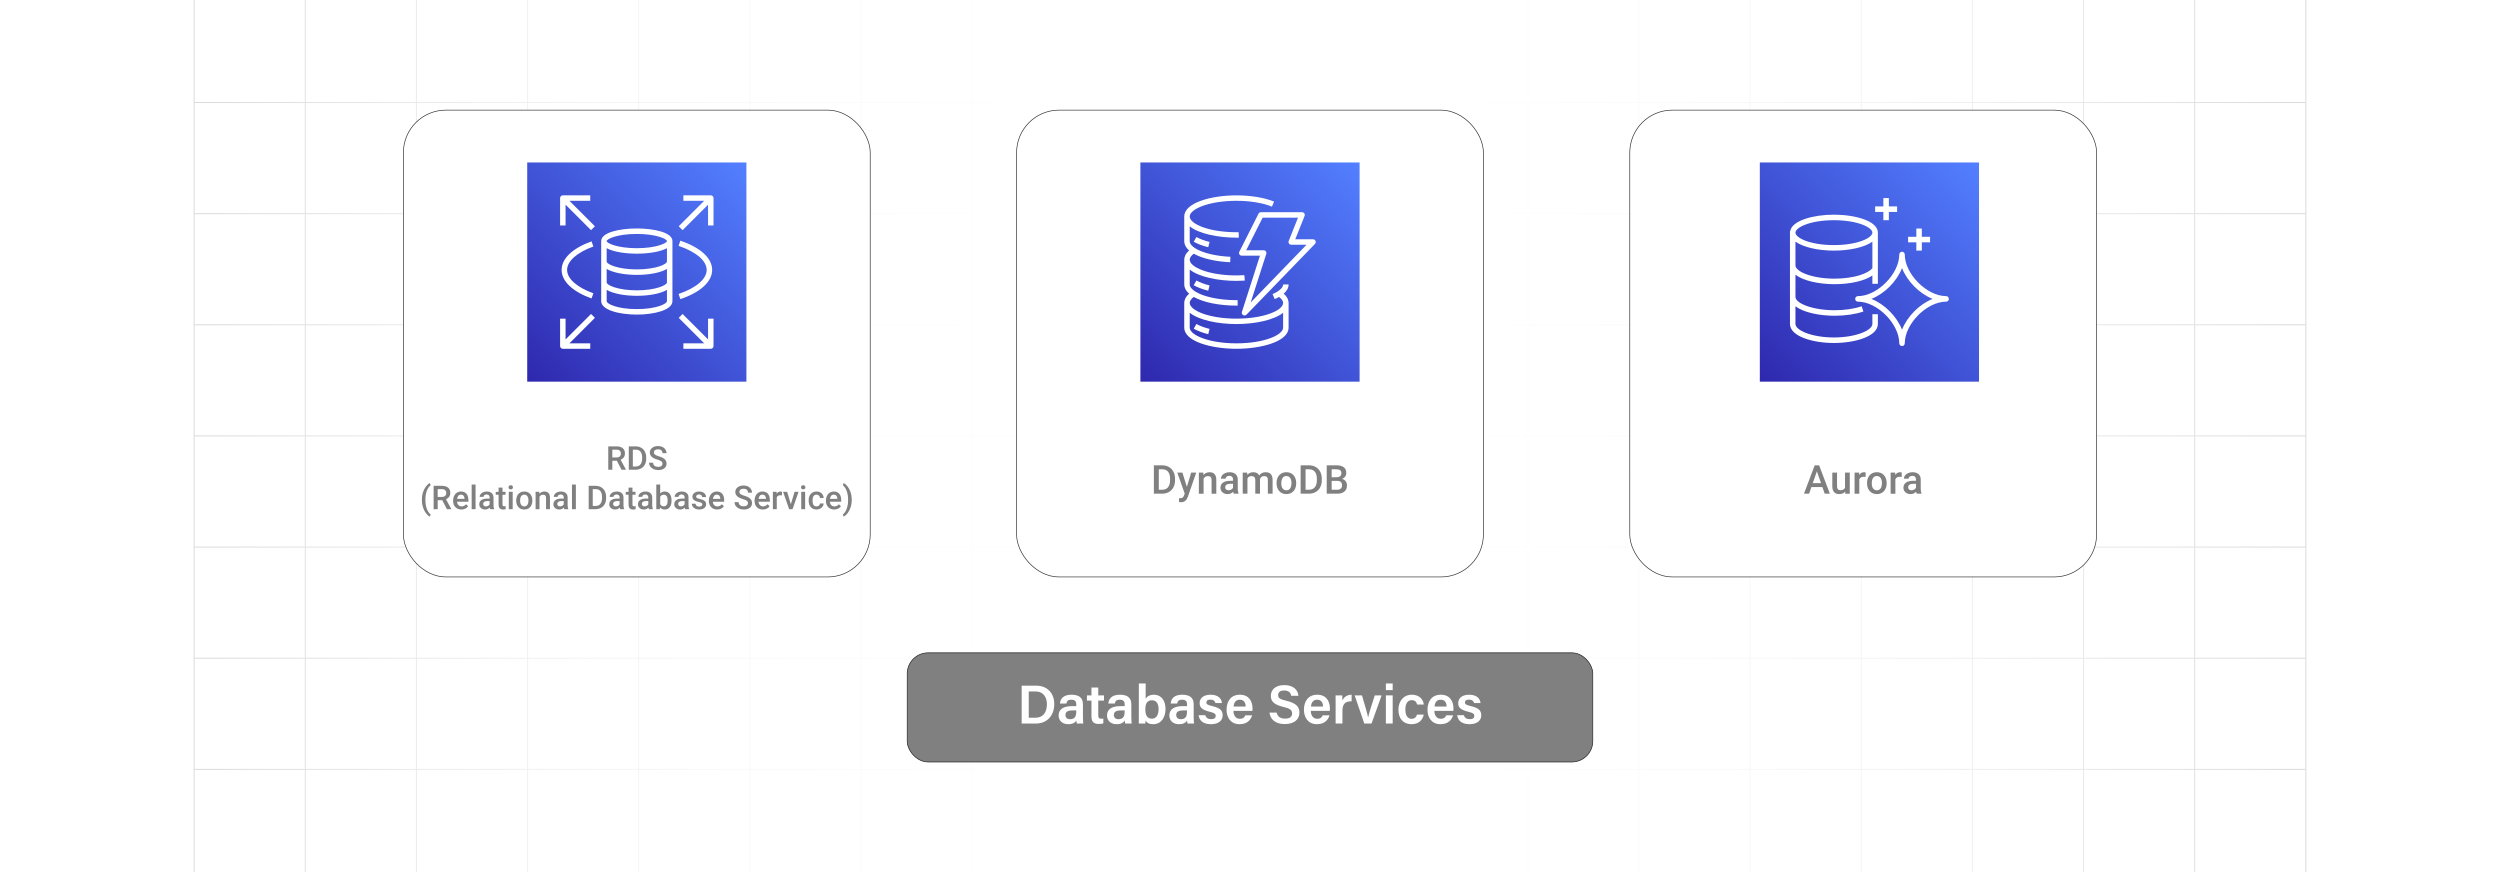 <?xml version="1.0" encoding="UTF-8"?><svg id="Layer_1" xmlns="http://www.w3.org/2000/svg" xmlns:xlink="http://www.w3.org/1999/xlink" viewBox="0 0 860 300"><defs><clipPath id="clippath"><rect y="-.038" width="860" height="300.076" fill="none" stroke-width="0"/></clipPath><clipPath id="clippath-1"><rect y="-.038" width="860" height="300.076" fill="none" stroke-width="0"/></clipPath><linearGradient id="linear-gradient" x1="72.44" y1="149.981" x2="787.56" y2="149.981" gradientUnits="userSpaceOnUse"><stop offset="0" stop-color="#fff" stop-opacity="0"/><stop offset=".039" stop-color="#fff" stop-opacity=".179"/><stop offset=".087" stop-color="#fff" stop-opacity=".369"/><stop offset=".137" stop-color="#fff" stop-opacity=".539"/><stop offset=".189" stop-color="#fff" stop-opacity=".681"/><stop offset=".244" stop-color="#fff" stop-opacity=".797"/><stop offset=".301" stop-color="#fff" stop-opacity=".887"/><stop offset=".363" stop-color="#fff" stop-opacity=".951"/><stop offset=".432" stop-color="#fff" stop-opacity=".988"/><stop offset=".523" stop-color="#fff"/><stop offset=".583" stop-color="#fff" stop-opacity=".984"/><stop offset=".643" stop-color="#fff" stop-opacity=".937"/><stop offset=".703" stop-color="#fff" stop-opacity=".858"/><stop offset=".763" stop-color="#fff" stop-opacity=".747"/><stop offset=".823" stop-color="#fff" stop-opacity=".604"/><stop offset=".883" stop-color="#fff" stop-opacity=".428"/><stop offset=".943" stop-color="#fff" stop-opacity=".225"/><stop offset="1" stop-color="#fff" stop-opacity="0"/></linearGradient><linearGradient id="linear-gradient-2" x1="560.116" y1="165.088" x2="560.116" y2="163.644" gradientUnits="userSpaceOnUse"><stop offset=".001" stop-color="#ff1d25" stop-opacity="0"/><stop offset=".079" stop-color="#f6272d" stop-opacity=".259"/><stop offset=".156" stop-color="#f03034" stop-opacity=".483"/><stop offset=".233" stop-color="#ea383b" stop-opacity=".669"/><stop offset=".307" stop-color="#e53e3f" stop-opacity=".813"/><stop offset=".378" stop-color="#e24243" stop-opacity=".916"/><stop offset=".445" stop-color="#e04545" stop-opacity=".979"/><stop offset=".503" stop-color="#e04646"/><stop offset=".561" stop-color="#e04545" stop-opacity=".979"/><stop offset=".627" stop-color="#e24243" stop-opacity=".917"/><stop offset=".697" stop-color="#e53e3f" stop-opacity=".815"/><stop offset=".77" stop-color="#ea383b" stop-opacity=".672"/><stop offset=".845" stop-color="#ef3135" stop-opacity=".488"/><stop offset=".922" stop-color="#f6272d" stop-opacity=".263"/><stop offset="1" stop-color="#ff1d25" stop-opacity="0"/></linearGradient><linearGradient id="linear-gradient-3" x1="469.176" y1="149.136" x2="469.176" y2="147.796" xlink:href="#linear-gradient-2"/><linearGradient id="linear-gradient-4" x1="-1275.537" y1="5064.192" x2="-1274.594" y2="5065.135" gradientTransform="translate(102224.319 405266.655) scale(80 -80)" gradientUnits="userSpaceOnUse"><stop offset="0" stop-color="#2e27ad"/><stop offset="1" stop-color="#527fff"/></linearGradient><linearGradient id="linear-gradient-5" x1="-1272.9" x2="-1271.958" xlink:href="#linear-gradient-4"/><linearGradient id="linear-gradient-6" x1="-1270.237" x2="-1269.294" xlink:href="#linear-gradient-4"/></defs><rect y="0" width="860" height="300" rx="5" ry="5" fill="#fff" stroke-width="0"/><rect y="0" width="860" height="300" rx="5" ry="5" fill="#fff" stroke-width="0"/><rect y="0" width="860" height="300" rx="5" ry="5" fill="#fff" stroke-width="0"/><rect y="0" width="860" height="300" rx="5" ry="5" fill="#fff" stroke-width="0"/><g clip-path="url(#clippath)"><rect y="0" width="860" height="300" rx="5" ry="5" fill="#fff" stroke-width="0"/><g clip-path="url(#clippath-1)"><rect y="-.038" width="860" height="300" rx="5" ry="5" fill="#fff" stroke-width="0"/><rect x="66.787" y="-2.966" width="726.419" height="305.872" fill="none" stroke="#dbdcdd" stroke-miterlimit="10" stroke-width=".353"/><polyline points="66.791 264.672 105.02 264.672 143.248 264.672 143.265 264.672 181.493 264.672 219.705 264.672 219.721 264.672 257.95 264.672 296.178 264.672 296.195 264.672 334.423 264.672 372.651 264.672 410.896 264.672 449.108 264.672 487.337 264.672 487.353 264.672 525.581 264.672 563.81 264.672 563.826 264.672 602.054 264.672 640.267 264.672 640.283 264.672 678.511 264.672 716.74 264.672 754.968 264.672 754.984 264.672 793.213 264.672" fill="none" stroke="#dbdcdd" stroke-miterlimit="10" stroke-width=".353"/><polyline points="66.791 226.428 105.02 226.428 143.248 226.428 143.265 226.428 181.493 226.428 219.705 226.428 219.721 226.428 257.95 226.428 296.178 226.428 296.195 226.428 334.423 226.428 372.651 226.428 410.896 226.428 449.108 226.428 487.337 226.428 487.353 226.428 525.581 226.428 563.81 226.428 563.826 226.428 602.054 226.428 640.267 226.428 640.283 226.428 678.511 226.428 716.74 226.428 754.968 226.428 754.984 226.428 793.213 226.428" fill="none" stroke="#dbdcdd" stroke-miterlimit="10" stroke-width=".353"/><polyline points="66.791 188.199 105.02 188.199 143.248 188.199 143.265 188.199 181.493 188.199 219.705 188.199 219.721 188.199 257.95 188.199 296.178 188.199 296.195 188.199 334.423 188.199 372.651 188.199 410.896 188.199 449.108 188.199 487.337 188.199 487.353 188.199 525.581 188.199 563.81 188.199 563.826 188.199 602.054 188.199 640.267 188.199 640.283 188.199 678.511 188.199 716.74 188.199 754.968 188.199 754.984 188.199 793.213 188.199" fill="none" stroke="#dbdcdd" stroke-miterlimit="10" stroke-width=".353"/><polyline points="66.791 149.954 105.02 149.954 143.248 149.954 143.265 149.954 181.493 149.954 219.705 149.954 219.721 149.954 257.95 149.954 296.178 149.954 296.195 149.954 334.423 149.954 372.651 149.954 410.896 149.954 449.108 149.954 487.337 149.954 487.353 149.954 525.581 149.954 563.81 149.954 563.826 149.954 602.054 149.954 640.267 149.954 640.283 149.954 678.511 149.954 716.74 149.954 754.968 149.954 754.984 149.954 793.213 149.954" fill="none" stroke="#dbdcdd" stroke-miterlimit="10" stroke-width=".353"/><polyline points="66.791 111.726 105.02 111.726 143.248 111.726 143.265 111.726 181.493 111.726 219.705 111.726 219.721 111.726 257.95 111.726 296.178 111.726 296.195 111.726 334.423 111.726 372.651 111.726 410.896 111.726 449.108 111.726 487.337 111.726 487.353 111.726 525.581 111.726 563.81 111.726 563.826 111.726 602.054 111.726 640.267 111.726 640.283 111.726 678.511 111.726 716.74 111.726 754.968 111.726 754.984 111.726 793.213 111.726" fill="none" stroke="#dbdcdd" stroke-miterlimit="10" stroke-width=".353"/><polyline points="66.791 73.498 105.02 73.498 143.248 73.498 143.265 73.498 181.493 73.498 219.705 73.498 219.721 73.498 257.95 73.498 296.178 73.498 296.195 73.498 334.423 73.498 372.651 73.498 410.896 73.498 449.108 73.498 487.337 73.498 487.353 73.498 525.581 73.498 563.81 73.498 563.826 73.498 602.054 73.498 640.267 73.498 640.283 73.498 678.511 73.498 716.74 73.498 754.968 73.498 754.984 73.498 793.213 73.498" fill="none" stroke="#dbdcdd" stroke-miterlimit="10" stroke-width=".353"/><polyline points="66.791 35.269 105.02 35.269 143.248 35.269 143.265 35.269 181.493 35.269 219.705 35.269 219.721 35.269 257.95 35.269 296.178 35.269 296.195 35.269 334.423 35.269 372.651 35.269 410.896 35.269 449.108 35.269 487.337 35.269 487.353 35.269 525.581 35.269 563.81 35.269 563.826 35.269 602.054 35.269 640.267 35.269 640.283 35.269 678.511 35.269 716.74 35.269 754.968 35.269 754.984 35.269 793.213 35.269" fill="none" stroke="#dbdcdd" stroke-miterlimit="10" stroke-width=".353"/><polyline points="754.966 -2.982 754.966 -2.966 754.966 35.273 754.966 73.498 754.966 111.722 754.966 111.738 754.966 149.947 754.966 188.202 754.966 226.427 754.966 264.666 754.966 302.906" fill="none" stroke="#dbdcdd" stroke-miterlimit="10" stroke-width=".353"/><polyline points="716.742 -2.982 716.742 -2.966 716.742 35.273 716.742 73.498 716.742 111.722 716.742 111.738 716.742 149.947 716.742 188.202 716.742 226.427 716.742 264.666 716.742 302.906" fill="none" stroke="#dbdcdd" stroke-miterlimit="10" stroke-width=".353"/><polyline points="678.517 -2.982 678.517 -2.966 678.517 35.273 678.517 73.498 678.517 111.722 678.517 111.738 678.517 149.947 678.517 188.202 678.517 226.427 678.517 264.666 678.517 302.906" fill="none" stroke="#dbdcdd" stroke-miterlimit="10" stroke-width=".353"/><polyline points="640.262 -2.982 640.262 -2.966 640.262 35.273 640.262 73.498 640.262 111.722 640.262 111.738 640.262 149.947 640.262 188.202 640.262 226.427 640.262 264.666 640.262 302.906" fill="none" stroke="#dbdcdd" stroke-miterlimit="10" stroke-width=".353"/><polyline points="602.053 -2.982 602.053 -2.966 602.053 35.273 602.053 73.498 602.053 111.722 602.053 111.738 602.053 149.947 602.053 188.202 602.053 226.427 602.053 264.666 602.053 302.906" fill="none" stroke="#dbdcdd" stroke-miterlimit="10" stroke-width=".353"/><polyline points="563.813 -2.982 563.813 -2.966 563.813 35.273 563.813 73.498 563.813 111.722 563.813 111.738 563.813 149.947 563.813 188.202 563.813 226.427 563.813 264.666 563.813 302.906" fill="none" stroke="#dbdcdd" stroke-miterlimit="10" stroke-width=".353"/><polyline points="525.588 -2.982 525.588 -2.966 525.588 35.273 525.588 73.498 525.588 111.722 525.588 111.738 525.588 149.947 525.588 188.202 525.588 226.427 525.588 264.666 525.588 302.906" fill="none" stroke="#dbdcdd" stroke-miterlimit="10" stroke-width=".353"/><polyline points="487.334 -2.982 487.334 -2.966 487.334 35.273 487.334 73.498 487.334 111.722 487.334 111.738 487.334 149.947 487.334 188.202 487.334 226.427 487.334 264.666 487.334 302.906" fill="none" stroke="#dbdcdd" stroke-miterlimit="10" stroke-width=".353"/><polyline points="449.109 -2.982 449.109 -2.966 449.109 35.273 449.109 73.498 449.109 111.722 449.109 111.738 449.109 149.947 449.109 188.202 449.109 226.427 449.109 264.666 449.109 302.906" fill="none" stroke="#dbdcdd" stroke-miterlimit="10" stroke-width=".353"/><polyline points="410.899 -2.982 410.899 -2.966 410.899 35.273 410.899 73.498 410.899 111.722 410.899 111.738 410.899 149.947 410.899 188.202 410.899 226.427 410.899 264.666 410.899 302.906" fill="none" stroke="#dbdcdd" stroke-miterlimit="10" stroke-width=".353"/><polyline points="372.645 -2.982 372.645 -2.966 372.645 35.273 372.645 73.498 372.645 111.722 372.645 111.738 372.645 149.947 372.645 188.202 372.645 226.427 372.645 264.666 372.645 302.906" fill="none" stroke="#dbdcdd" stroke-miterlimit="10" stroke-width=".353"/><polyline points="334.42 -2.982 334.42 -2.966 334.42 35.273 334.42 73.498 334.42 111.722 334.42 111.738 334.42 149.947 334.42 188.202 334.42 226.427 334.42 264.666 334.42 302.906" fill="none" stroke="#dbdcdd" stroke-miterlimit="10" stroke-width=".353"/><polyline points="296.18 -2.982 296.18 -2.966 296.18 35.273 296.18 73.498 296.18 111.722 296.18 111.738 296.18 149.947 296.18 188.202 296.18 226.427 296.18 264.666 296.18 302.906" fill="none" stroke="#dbdcdd" stroke-miterlimit="10" stroke-width=".353"/><polyline points="257.956 -2.982 257.956 -2.966 257.956 35.273 257.956 73.498 257.956 111.722 257.956 111.738 257.956 149.947 257.956 188.202 257.956 226.427 257.956 264.666 257.956 302.906" fill="none" stroke="#dbdcdd" stroke-miterlimit="10" stroke-width=".353"/><polyline points="219.701 -2.982 219.701 -2.966 219.701 35.273 219.701 73.498 219.701 111.722 219.701 111.738 219.701 149.947 219.701 188.202 219.701 226.427 219.701 264.666 219.701 302.906" fill="none" stroke="#dbdcdd" stroke-miterlimit="10" stroke-width=".353"/><polyline points="181.491 -2.982 181.491 -2.966 181.491 35.273 181.491 73.498 181.491 111.722 181.491 111.738 181.491 149.947 181.491 188.202 181.491 226.427 181.491 264.666 181.491 302.906" fill="none" stroke="#dbdcdd" stroke-miterlimit="10" stroke-width=".353"/><polyline points="143.252 -2.982 143.252 -2.966 143.252 35.273 143.252 73.498 143.252 111.722 143.252 111.738 143.252 149.947 143.252 188.202 143.252 226.427 143.252 264.666 143.252 302.906" fill="none" stroke="#dbdcdd" stroke-miterlimit="10" stroke-width=".353"/><polyline points="105.027 -2.982 105.027 -2.966 105.027 35.273 105.027 73.498 105.027 111.722 105.027 111.738 105.027 149.947 105.027 188.202 105.027 226.427 105.027 264.666 105.027 302.906" fill="none" stroke="#dbdcdd" stroke-miterlimit="10" stroke-width=".353"/></g><rect x="72.44" y="-.038" width="715.119" height="300.038" fill="url(#linear-gradient)" stroke-width="0"/></g><line x1="560.121" y1="164.366" x2="560.111" y2="164.366" fill="none" opacity=".84" stroke="url(#linear-gradient-2)" stroke-miterlimit="10" stroke-width="1.445"/><g opacity=".74"><path d="M469.161,147.796c0,.37.01.73.03,1.1v.24c-.01-.08-.01-.16-.01-.24-.01-.37-.01-.73-.02-1.1" fill="none" stroke-width="0"/></g><path d="M469.191,149.136v-.24c-.02-.37-.03-.73-.03-1.1" fill="none" opacity=".84" stroke="url(#linear-gradient-3)" stroke-miterlimit="10" stroke-width="1.445"/><rect x="138.77" y="37.885" width="160.587" height="160.587" rx="14.625" ry="14.625" fill="#fff" stroke="#333" stroke-miterlimit="10" stroke-width=".236"/><path d="M212.199,158.5h-1.557v3.093h-1.397v-8.041h2.827c.928,0,1.645.208,2.148.625.505.416.757,1.019.757,1.807,0,.538-.13.989-.39,1.351-.259.363-.621.642-1.085.837l1.806,3.348v.072h-1.496l-1.613-3.093ZM210.642,157.373h1.435c.472,0,.84-.119,1.105-.356.266-.237.398-.562.398-.975,0-.431-.122-.764-.367-1s-.61-.357-1.096-.364h-1.475v2.695Z" fill="gray" stroke-width="0"/><path d="M216.303,161.593v-8.041h2.375c.71,0,1.341.158,1.892.475.55.317.977.766,1.278,1.347.302.582.452,1.248.452,1.999v.403c0,.762-.151,1.432-.455,2.01-.304.578-.736,1.024-1.298,1.336-.561.313-1.205.469-1.931.469h-2.313ZM217.7,154.678v5.799h.911c.732,0,1.295-.229,1.687-.688.393-.458.592-1.116.6-1.974v-.448c0-.873-.19-1.539-.568-1.999-.38-.46-.93-.69-1.651-.69h-.978Z" fill="gray" stroke-width="0"/><path d="M227.895,159.522c0-.353-.125-.626-.373-.817-.249-.191-.697-.385-1.345-.58-.648-.195-1.164-.412-1.547-.652-.732-.46-1.099-1.06-1.099-1.8,0-.648.264-1.182.792-1.602s1.215-.63,2.058-.63c.56,0,1.059.103,1.497.309.438.206.782.5,1.032.881s.376.803.376,1.267h-1.392c0-.42-.132-.748-.396-.986-.263-.237-.64-.356-1.129-.356-.457,0-.811.098-1.063.293-.252.195-.378.468-.378.817,0,.295.136.54.408.737s.722.388,1.348.575c.626.186,1.129.398,1.508.635s.657.51.834.817.265.667.265,1.08c0,.67-.257,1.203-.77,1.599s-1.21.594-2.09.594c-.582,0-1.116-.108-1.605-.323s-.867-.513-1.138-.892-.406-.821-.406-1.325h1.397c0,.457.151.81.453,1.06.302.251.734.376,1.298.376.486,0,.852-.098,1.096-.295.245-.197.368-.458.368-.781Z" fill="gray" stroke-width="0"/><path d="M145.117,171.896c0-.851.114-1.658.342-2.422.229-.764.564-1.447,1.006-2.049.441-.602.909-1.024,1.402-1.267l.266.784c-.519.394-.94.995-1.263,1.803s-.498,1.733-.527,2.775l-.005.475c0,1.115.157,2.111.472,2.985.315.875.756,1.54,1.323,1.997l-.266.745c-.493-.243-.962-.667-1.405-1.273s-.778-1.289-1.005-2.049-.34-1.595-.34-2.504Z" fill="gray" stroke-width="0"/><path d="M152.125,172.072h-1.557v3.093h-1.397v-8.041h2.827c.928,0,1.645.208,2.148.625.505.416.757,1.019.757,1.807,0,.538-.13.989-.39,1.351-.259.363-.621.642-1.085.837l1.806,3.348v.072h-1.496l-1.613-3.093ZM150.568,170.946h1.435c.472,0,.84-.119,1.105-.356.266-.237.398-.562.398-.975,0-.431-.122-.764-.367-1s-.61-.357-1.096-.364h-1.475v2.695Z" fill="gray" stroke-width="0"/><path d="M158.73,175.275c-.851,0-1.54-.268-2.068-.803s-.793-1.249-.793-2.14v-.166c0-.596.115-1.129.346-1.599.23-.469.553-.835.969-1.096.416-.261.88-.392,1.392-.392.815,0,1.442.26,1.887.779.443.519.665,1.254.665,2.203v.541h-3.904c.04.493.205.883.494,1.171.289.287.652.431,1.091.431.614,0,1.115-.248,1.502-.746l.724.69c-.239.357-.559.634-.958.831-.399.197-.848.295-1.345.295ZM158.57,170.156c-.368,0-.666.129-.893.387-.226.258-.37.617-.433,1.077h2.557v-.1c-.029-.449-.149-.789-.359-1.019-.21-.23-.501-.345-.872-.345Z" fill="gray" stroke-width="0"/><path d="M163.595,175.165h-1.342v-8.483h1.342v8.483Z" fill="gray" stroke-width="0"/><path d="M168.627,175.165c-.059-.114-.11-.3-.154-.558-.428.446-.95.668-1.568.668-.601,0-1.09-.171-1.47-.513-.379-.343-.568-.766-.568-1.27,0-.637.236-1.126.71-1.466.473-.34,1.149-.511,2.029-.511h.823v-.392c0-.309-.087-.557-.26-.743-.174-.186-.436-.279-.79-.279-.306,0-.556.076-.751.229s-.293.347-.293.583h-1.342c0-.328.108-.634.326-.919.217-.285.513-.509.886-.671.374-.162.791-.243,1.251-.243.699,0,1.258.176,1.674.527.416.352.629.846.641,1.483v2.695c0,.538.075.966.227,1.287v.094h-1.37ZM167.152,174.198c.266,0,.515-.064.748-.193.234-.129.41-.302.528-.519v-1.127h-.724c-.497,0-.871.086-1.121.26-.251.173-.376.418-.376.734,0,.258.086.463.257.616s.4.229.688.229Z" fill="gray" stroke-width="0"/><path d="M172.857,167.737v1.453h1.055v.994h-1.055v3.336c0,.228.045.393.136.494.09.101.251.152.482.152.155,0,.311-.019.47-.055v1.038c-.306.085-.6.127-.884.127-1.03,0-1.546-.569-1.546-1.706v-3.385h-.983v-.994h.983v-1.453h1.342Z" fill="gray" stroke-width="0"/><path d="M174.939,167.638c0-.206.065-.377.196-.514.13-.136.317-.204.56-.204.242,0,.431.068.562.204.133.137.199.308.199.514,0,.203-.066.371-.199.505-.132.135-.32.202-.562.202-.243,0-.431-.067-.56-.202-.131-.134-.196-.303-.196-.505ZM176.364,175.165h-1.342v-5.975h1.342v5.975Z" fill="gray" stroke-width="0"/><path d="M177.573,172.122c0-.585.116-1.113.348-1.582.232-.469.558-.83.978-1.082s.902-.378,1.447-.378c.806,0,1.46.26,1.963.779.503.519.774,1.208.815,2.065l.006.315c0,.589-.113,1.115-.34,1.58-.227.464-.551.823-.972,1.077-.422.254-.909.381-1.461.381-.843,0-1.518-.281-2.024-.842-.506-.561-.759-1.31-.759-2.245v-.066ZM178.915,172.238c0,.615.127,1.096.381,1.444s.607.522,1.06.522.806-.177,1.058-.53c.252-.353.378-.871.378-1.552,0-.604-.13-1.083-.389-1.436-.26-.353-.612-.53-1.058-.53-.439,0-.786.174-1.044.522s-.387.868-.387,1.56Z" fill="gray" stroke-width="0"/><path d="M185.509,169.19l.039.69c.441-.534,1.022-.801,1.739-.801,1.245,0,1.878.712,1.9,2.137v3.949h-1.343v-3.871c0-.379-.082-.66-.245-.842-.164-.182-.432-.273-.804-.273-.541,0-.944.245-1.21.734v4.252h-1.342v-5.975h1.265Z" fill="gray" stroke-width="0"/><path d="M194.124,175.165c-.059-.114-.11-.3-.154-.558-.428.446-.95.668-1.568.668-.601,0-1.09-.171-1.47-.513-.379-.343-.568-.766-.568-1.27,0-.637.236-1.126.71-1.466.473-.34,1.149-.511,2.029-.511h.823v-.392c0-.309-.087-.557-.26-.743-.174-.186-.436-.279-.79-.279-.306,0-.556.076-.751.229s-.293.347-.293.583h-1.342c0-.328.108-.634.326-.919.217-.285.513-.509.886-.671.374-.162.791-.243,1.251-.243.699,0,1.258.176,1.674.527.416.352.629.846.641,1.483v2.695c0,.538.075.966.227,1.287v.094h-1.37ZM192.649,174.198c.266,0,.515-.064.748-.193.234-.129.41-.302.528-.519v-1.127h-.724c-.497,0-.871.086-1.121.26-.251.173-.376.418-.376.734,0,.258.086.463.257.616s.4.229.688.229Z" fill="gray" stroke-width="0"/><path d="M198.1,175.165h-1.342v-8.483h1.342v8.483Z" fill="gray" stroke-width="0"/><path d="M202.508,175.165v-8.041h2.375c.71,0,1.341.158,1.892.475.55.317.977.766,1.278,1.347.302.582.452,1.248.452,1.999v.403c0,.762-.151,1.432-.455,2.01-.304.578-.736,1.024-1.298,1.336-.561.313-1.205.469-1.931.469h-2.313ZM203.905,168.251v5.799h.911c.732,0,1.295-.229,1.687-.688.393-.458.592-1.116.6-1.974v-.448c0-.873-.19-1.539-.568-1.999-.38-.46-.93-.69-1.651-.69h-.978Z" fill="gray" stroke-width="0"/><path d="M213.338,175.165c-.059-.114-.11-.3-.154-.558-.428.446-.95.668-1.568.668-.601,0-1.09-.171-1.47-.513-.379-.343-.568-.766-.568-1.27,0-.637.236-1.126.71-1.466.473-.34,1.149-.511,2.029-.511h.823v-.392c0-.309-.087-.557-.26-.743-.174-.186-.436-.279-.79-.279-.306,0-.556.076-.751.229s-.293.347-.293.583h-1.342c0-.328.108-.634.326-.919.217-.285.513-.509.886-.671.374-.162.791-.243,1.251-.243.699,0,1.258.176,1.674.527.416.352.629.846.641,1.483v2.695c0,.538.075.966.227,1.287v.094h-1.37ZM211.863,174.198c.266,0,.515-.064.748-.193.234-.129.41-.302.528-.519v-1.127h-.724c-.497,0-.871.086-1.121.26-.251.173-.376.418-.376.734,0,.258.086.463.257.616s.4.229.688.229Z" fill="gray" stroke-width="0"/><path d="M217.568,167.737v1.453h1.055v.994h-1.055v3.336c0,.228.045.393.136.494.09.101.251.152.482.152.155,0,.311-.019.47-.055v1.038c-.306.085-.6.127-.884.127-1.03,0-1.546-.569-1.546-1.706v-3.385h-.983v-.994h.983v-1.453h1.342Z" fill="gray" stroke-width="0"/><path d="M223.218,175.165c-.059-.114-.11-.3-.154-.558-.428.446-.95.668-1.568.668-.601,0-1.09-.171-1.47-.513-.379-.343-.568-.766-.568-1.27,0-.637.236-1.126.71-1.466.473-.34,1.149-.511,2.029-.511h.823v-.392c0-.309-.087-.557-.26-.743-.174-.186-.436-.279-.79-.279-.306,0-.556.076-.751.229s-.293.347-.293.583h-1.342c0-.328.108-.634.326-.919.217-.285.513-.509.886-.671.374-.162.791-.243,1.251-.243.699,0,1.258.176,1.674.527.416.352.629.846.641,1.483v2.695c0,.538.075.966.227,1.287v.094h-1.37ZM221.743,174.198c.266,0,.515-.064.748-.193.234-.129.41-.302.528-.519v-1.127h-.724c-.497,0-.871.086-1.121.26-.251.173-.376.418-.376.734,0,.258.086.463.257.616s.4.229.688.229Z" fill="gray" stroke-width="0"/><path d="M231.011,172.238c0,.928-.207,1.666-.622,2.215-.414.549-.983.823-1.709.823-.699,0-1.244-.252-1.635-.757l-.066.646h-1.215v-8.483h1.342v3.082c.387-.457.908-.685,1.563-.685.729,0,1.302.271,1.718.812.416.541.624,1.298.624,2.27v.077ZM229.668,172.122c0-.648-.113-1.134-.342-1.458s-.56-.486-.994-.486c-.582,0-.99.254-1.227.762v2.463c.239.519.652.779,1.237.779.42,0,.744-.157.972-.469.229-.313.347-.786.353-1.419v-.171Z" fill="gray" stroke-width="0"/><path d="M235.704,175.165c-.059-.114-.11-.3-.154-.558-.428.446-.95.668-1.568.668-.601,0-1.09-.171-1.47-.513-.379-.343-.568-.766-.568-1.27,0-.637.236-1.126.71-1.466.473-.34,1.149-.511,2.029-.511h.823v-.392c0-.309-.087-.557-.26-.743-.174-.186-.436-.279-.79-.279-.306,0-.556.076-.751.229s-.293.347-.293.583h-1.342c0-.328.108-.634.326-.919.217-.285.513-.509.886-.671.374-.162.791-.243,1.251-.243.699,0,1.258.176,1.674.527.416.352.629.846.641,1.483v2.695c0,.538.075.966.227,1.287v.094h-1.37ZM234.229,174.198c.266,0,.515-.064.748-.193.234-.129.41-.302.528-.519v-1.127h-.724c-.497,0-.871.086-1.121.26-.251.173-.376.418-.376.734,0,.258.086.463.257.616s.4.229.688.229Z" fill="gray" stroke-width="0"/><path d="M241.602,173.541c0-.239-.099-.422-.296-.547-.196-.125-.523-.236-.98-.331-.457-.096-.838-.217-1.144-.364-.67-.324-1.005-.793-1.005-1.408,0-.515.217-.946.651-1.292.435-.346.986-.519,1.657-.519.714,0,1.291.177,1.73.53.44.353.66.812.66,1.375h-1.342c0-.258-.096-.472-.287-.643s-.445-.257-.762-.257c-.295,0-.535.068-.721.204-.186.136-.279.319-.279.547,0,.206.087.366.26.48.173.114.522.229,1.049.345s.94.254,1.24.414.522.352.668.577.218.497.218.817c0,.538-.223.973-.668,1.306-.445.333-1.029.5-1.75.5-.49,0-.927-.088-1.31-.265-.383-.177-.681-.42-.894-.729-.214-.309-.32-.643-.32-1h1.304c.019.317.138.56.358.732.222.171.514.257.878.257.353,0,.623-.067.807-.201.185-.134.276-.31.276-.527Z" fill="gray" stroke-width="0"/><path d="M246.721,175.275c-.851,0-1.54-.268-2.068-.803s-.793-1.249-.793-2.14v-.166c0-.596.115-1.129.346-1.599.23-.469.553-.835.969-1.096.416-.261.88-.392,1.392-.392.815,0,1.442.26,1.887.779.443.519.665,1.254.665,2.203v.541h-3.904c.04.493.205.883.494,1.171.289.287.652.431,1.091.431.614,0,1.115-.248,1.502-.746l.724.69c-.239.357-.559.634-.958.831-.399.197-.848.295-1.345.295ZM246.561,170.156c-.368,0-.666.129-.893.387-.226.258-.37.617-.433,1.077h2.557v-.1c-.029-.449-.149-.789-.359-1.019-.21-.23-.501-.345-.872-.345Z" fill="gray" stroke-width="0"/><path d="M257.308,173.094c0-.353-.125-.626-.373-.817-.249-.191-.697-.385-1.345-.58-.648-.195-1.164-.412-1.547-.652-.732-.46-1.099-1.06-1.099-1.8,0-.648.264-1.182.792-1.602s1.215-.63,2.058-.63c.56,0,1.059.103,1.497.309.438.206.782.5,1.032.881s.376.803.376,1.267h-1.392c0-.42-.132-.748-.396-.986-.263-.237-.64-.356-1.129-.356-.457,0-.811.098-1.063.293-.252.195-.378.468-.378.817,0,.295.136.54.408.737s.722.388,1.348.575c.626.186,1.129.398,1.508.635s.657.51.834.817.265.667.265,1.08c0,.67-.257,1.203-.77,1.599s-1.21.594-2.09.594c-.582,0-1.116-.108-1.605-.323s-.867-.513-1.138-.892-.406-.821-.406-1.325h1.397c0,.457.151.81.453,1.06.302.251.734.376,1.298.376.486,0,.852-.098,1.096-.295.245-.197.368-.458.368-.781Z" fill="gray" stroke-width="0"/><path d="M262.433,175.275c-.851,0-1.54-.268-2.068-.803s-.793-1.249-.793-2.14v-.166c0-.596.115-1.129.346-1.599.23-.469.553-.835.969-1.096.416-.261.88-.392,1.392-.392.815,0,1.442.26,1.887.779.443.519.665,1.254.665,2.203v.541h-3.904c.04.493.205.883.494,1.171.289.287.652.431,1.091.431.614,0,1.115-.248,1.502-.746l.724.69c-.239.357-.559.634-.958.831-.399.197-.848.295-1.345.295ZM262.273,170.156c-.368,0-.666.129-.893.387-.226.258-.37.617-.433,1.077h2.557v-.1c-.029-.449-.149-.789-.359-1.019-.21-.23-.501-.345-.872-.345Z" fill="gray" stroke-width="0"/><path d="M269,170.415c-.177-.029-.359-.044-.547-.044-.615,0-1.029.236-1.243.707v4.087h-1.342v-5.975h1.281l.033.668c.324-.519.773-.779,1.348-.779.191,0,.35.026.475.077l-.005,1.259Z" fill="gray" stroke-width="0"/><path d="M272.055,173.464l1.265-4.274h1.386l-2.071,5.975h-1.165l-2.088-5.975h1.393l1.281,4.274Z" fill="gray" stroke-width="0"/><path d="M275.544,167.638c0-.206.065-.377.196-.514.13-.136.317-.204.56-.204.242,0,.431.068.562.204.133.137.199.308.199.514,0,.203-.066.371-.199.505-.132.135-.32.202-.562.202-.243,0-.431-.067-.56-.202-.131-.134-.196-.303-.196-.505ZM276.969,175.165h-1.342v-5.975h1.342v5.975Z" fill="gray" stroke-width="0"/><path d="M280.885,174.204c.335,0,.612-.097.834-.293.221-.195.339-.436.353-.723h1.265c-.015.372-.131.719-.349,1.041-.217.322-.512.577-.883.765-.372.188-.773.281-1.204.281-.836,0-1.499-.271-1.988-.812-.49-.541-.734-1.289-.734-2.242v-.138c0-.909.243-1.637.729-2.184.486-.547,1.149-.82,1.988-.82.711,0,1.29.207,1.737.621.447.414.682.958.704,1.632h-1.265c-.015-.342-.132-.624-.351-.845-.22-.221-.498-.331-.837-.331-.435,0-.769.158-1.005.472-.236.315-.355.792-.359,1.433v.215c0,.648.117,1.131.351,1.45.233.319.571.478,1.014.478Z" fill="gray" stroke-width="0"/><path d="M286.981,175.275c-.851,0-1.54-.268-2.068-.803s-.793-1.249-.793-2.14v-.166c0-.596.115-1.129.346-1.599.23-.469.553-.835.969-1.096.416-.261.88-.392,1.392-.392.815,0,1.442.26,1.887.779.443.519.665,1.254.665,2.203v.541h-3.904c.04.493.205.883.494,1.171.289.287.652.431,1.091.431.614,0,1.115-.248,1.502-.746l.724.69c-.239.357-.559.634-.958.831-.399.197-.848.295-1.345.295ZM286.821,170.156c-.368,0-.666.129-.893.387-.226.258-.37.617-.433,1.077h2.557v-.1c-.029-.449-.149-.789-.359-1.019-.21-.23-.501-.345-.872-.345Z" fill="gray" stroke-width="0"/><path d="M293.006,171.984c0,.817-.112,1.606-.336,2.366-.225.76-.565,1.453-1.022,2.077-.456.624-.933,1.056-1.43,1.295l-.266-.745c.553-.427.989-1.08,1.312-1.958.322-.878.483-1.881.483-3.007v-.127c0-1.023-.14-1.956-.42-2.797-.279-.841-.681-1.516-1.203-2.024l-.172-.155.266-.751c.471.228.928.633,1.369,1.215.442.582.78,1.233,1.017,1.952.235.72.368,1.463.398,2.228l.005.431Z" fill="gray" stroke-width="0"/><rect x="560.643" y="37.885" width="160.587" height="160.587" rx="14.625" ry="14.625" fill="#fff" stroke="#333" stroke-miterlimit="10" stroke-width=".236"/><path d="M626.905,167.559h-3.782l-.791,2.273h-1.763l3.688-9.762h1.522l3.694,9.762h-1.77l-.798-2.273ZM623.599,166.191h2.829l-1.414-4.05-1.415,4.05Z" fill="gray" stroke-width="0"/><path d="M634.743,169.121c-.477.563-1.157.845-2.038.845-.787,0-1.382-.23-1.787-.69-.404-.46-.606-1.127-.606-1.998v-4.7h1.629v4.68c0,.921.383,1.381,1.147,1.381.791,0,1.325-.284,1.602-.851v-5.21h1.63v7.255h-1.535l-.041-.711Z" fill="gray" stroke-width="0"/><path d="M641.776,164.065c-.214-.036-.435-.053-.663-.053-.747,0-1.25.286-1.509.858v4.962h-1.63v-7.255h1.556l.04.811c.394-.63.94-.946,1.637-.946.232,0,.425.032.576.094l-.007,1.529Z" fill="gray" stroke-width="0"/><path d="M642.259,166.137c0-.711.142-1.351.423-1.921.281-.57.677-1.008,1.187-1.314.51-.306,1.096-.459,1.757-.459.979,0,1.773.315,2.384.946.61.63.94,1.466.989,2.508l.006.382c0,.715-.137,1.355-.412,1.918-.274.563-.668.999-1.18,1.307-.512.309-1.103.463-1.773.463-1.023,0-1.843-.341-2.458-1.022-.614-.682-.922-1.59-.922-2.726v-.08ZM643.889,166.278c0,.747.154,1.331.463,1.753.308.422.737.633,1.287.633s.978-.214,1.284-.644c.306-.429.459-1.057.459-1.884,0-.733-.157-1.314-.473-1.743s-.743-.644-1.284-.644c-.532,0-.954.211-1.268.633-.312.422-.469,1.054-.469,1.894Z" fill="gray" stroke-width="0"/><path d="M654.181,164.065c-.214-.036-.435-.053-.663-.053-.747,0-1.25.286-1.509.858v4.962h-1.63v-7.255h1.556l.04.811c.394-.63.94-.946,1.637-.946.232,0,.425.032.576.094l-.007,1.529Z" fill="gray" stroke-width="0"/><path d="M659.343,169.831c-.072-.138-.135-.364-.189-.677-.519.541-1.153.811-1.904.811-.729,0-1.323-.208-1.783-.624s-.69-.93-.69-1.542c0-.773.287-1.367.861-1.78.574-.413,1.395-.62,2.464-.62h.999v-.476c0-.376-.104-.676-.315-.902-.21-.226-.53-.339-.959-.339-.371,0-.675.093-.912.278s-.355.421-.355.707h-1.629c0-.398.132-.77.396-1.117.264-.346.622-.618,1.076-.815.453-.197.96-.295,1.519-.295.85,0,1.526.214,2.031.64.506.427.765,1.027.778,1.8v3.272c0,.653.092,1.173.274,1.562v.114h-1.662ZM657.553,168.658c.322,0,.625-.078.909-.235.283-.157.497-.366.64-.63v-1.368h-.878c-.604,0-1.058.105-1.361.315-.304.21-.456.508-.456.892,0,.313.104.562.312.748.207.185.485.278.834.278Z" fill="gray" stroke-width="0"/><rect x="349.706" y="37.885" width="160.587" height="160.587" rx="14.625" ry="14.625" fill="#fff" stroke="#333" stroke-miterlimit="10" stroke-width=".236"/><path d="M396.931,169.831v-9.762h2.883c.863,0,1.629.192,2.297.577.668.385,1.185.93,1.552,1.636.367.706.55,1.515.55,2.427v.489c0,.925-.184,1.739-.553,2.44-.369.702-.894,1.243-1.575,1.623s-1.463.57-2.344.57h-2.81ZM398.628,161.437v7.04h1.106c.89,0,1.572-.278,2.049-.835.476-.556.718-1.355.728-2.397v-.543c0-1.059-.231-1.868-.691-2.427-.46-.559-1.128-.838-2.005-.838h-1.187Z" fill="gray" stroke-width="0"/><path d="M408.284,167.498l1.475-4.922h1.736l-2.883,8.354c-.442,1.22-1.193,1.831-2.253,1.831-.237,0-.498-.041-.784-.121v-1.267l.309.02c.411,0,.721-.075.928-.224.208-.15.373-.401.493-.754l.234-.623-2.548-7.216h1.757l1.536,4.922Z" fill="gray" stroke-width="0"/><path d="M413.942,162.577l.047.838c.536-.648,1.24-.972,2.112-.972,1.511,0,2.279.865,2.307,2.595v4.794h-1.63v-4.7c0-.46-.1-.801-.298-1.022-.199-.221-.524-.332-.976-.332-.657,0-1.147.297-1.469.892v5.163h-1.629v-7.255h1.535Z" fill="gray" stroke-width="0"/><path d="M424.402,169.831c-.072-.138-.135-.364-.189-.677-.519.541-1.153.811-1.904.811-.729,0-1.323-.208-1.783-.624s-.69-.93-.69-1.542c0-.773.287-1.367.861-1.78.574-.413,1.395-.62,2.464-.62h.999v-.476c0-.376-.104-.676-.315-.902-.21-.226-.53-.339-.959-.339-.371,0-.675.093-.912.278s-.355.421-.355.707h-1.629c0-.398.132-.77.396-1.117.264-.346.622-.618,1.076-.815.453-.197.96-.295,1.519-.295.85,0,1.526.214,2.031.64.506.427.765,1.027.778,1.8v3.272c0,.653.092,1.173.274,1.562v.114h-1.662ZM422.611,168.658c.322,0,.625-.078.909-.235.283-.157.497-.366.64-.63v-1.368h-.878c-.604,0-1.058.105-1.361.315-.304.21-.456.508-.456.892,0,.313.104.562.312.748.207.185.485.278.834.278Z" fill="gray" stroke-width="0"/><path d="M429.028,162.577l.047.758c.51-.595,1.207-.892,2.092-.892.97,0,1.634.371,1.991,1.113.527-.742,1.27-1.113,2.227-1.113.8,0,1.395.221,1.786.664.392.443.592,1.095.601,1.958v4.767h-1.63v-4.72c0-.46-.101-.798-.302-1.012s-.534-.322-.999-.322c-.371,0-.674.1-.908.299-.234.199-.398.459-.493.781l.007,4.975h-1.629v-4.774c-.022-.854-.458-1.281-1.308-1.281-.652,0-1.115.266-1.388.798v5.257h-1.63v-7.255h1.536Z" fill="gray" stroke-width="0"/><path d="M439.139,166.137c0-.711.142-1.351.423-1.921.281-.57.677-1.008,1.187-1.314.51-.306,1.096-.459,1.757-.459.979,0,1.773.315,2.384.946.61.63.94,1.466.989,2.508l.006.382c0,.715-.137,1.355-.412,1.918-.274.563-.668.999-1.18,1.307-.512.309-1.103.463-1.773.463-1.023,0-1.843-.341-2.458-1.022-.614-.682-.922-1.59-.922-2.726v-.08ZM440.768,166.278c0,.747.154,1.331.463,1.753.308.422.737.633,1.287.633s.978-.214,1.284-.644c.306-.429.459-1.057.459-1.884,0-.733-.157-1.314-.473-1.743s-.743-.644-1.284-.644c-.532,0-.954.211-1.268.633-.312.422-.469,1.054-.469,1.894Z" fill="gray" stroke-width="0"/><path d="M447.42,169.831v-9.762h2.883c.863,0,1.629.192,2.297.577.668.385,1.185.93,1.552,1.636.367.706.55,1.515.55,2.427v.489c0,.925-.184,1.739-.553,2.44-.369.702-.894,1.243-1.575,1.623s-1.463.57-2.344.57h-2.81ZM449.116,161.437v7.04h1.106c.89,0,1.572-.278,2.049-.835.476-.556.718-1.355.728-2.397v-.543c0-1.059-.231-1.868-.691-2.427-.46-.559-1.128-.838-2.005-.838h-1.187Z" fill="gray" stroke-width="0"/><path d="M456.391,169.831v-9.762h3.346c1.105,0,1.944.221,2.522.664.576.443.864,1.102.864,1.978,0,.447-.12.849-.361,1.207-.241.358-.595.635-1.06.832.527.143.935.412,1.224.808s.433.871.433,1.425c0,.916-.294,1.62-.882,2.112s-1.43.738-2.524.738h-3.561ZM458.088,164.179h1.663c.527,0,.94-.119,1.237-.359.297-.239.445-.578.445-1.016,0-.483-.137-.831-.412-1.046-.274-.215-.703-.322-1.284-.322h-1.649v2.742ZM458.088,165.426v3.051h1.885c.531,0,.947-.132,1.247-.396.299-.264.449-.63.449-1.1,0-1.015-.519-1.533-1.556-1.556h-2.025Z" fill="gray" stroke-width="0"/><rect x="312.084" y="224.575" width="235.831" height="37.541" rx="7.183" ry="7.183" fill="gray" stroke="#231f20" stroke-miterlimit="10" stroke-width=".236"/><path d="M351.449,235.864h4.992c3.751,0,6.231,2.499,6.231,6.364,0,3.82-2.41,6.669-6.328,6.669h-4.894v-13.033ZM353.893,246.898h2.325c2.694,0,3.92-1.974,3.92-4.653,0-2.281-1.136-4.382-3.906-4.382h-2.339v9.035Z" fill="#fff" stroke-width="0"/><path d="M372.526,246.525c0,.908.076,2.123.132,2.372h-2.238c-.075-.2-.132-.694-.144-1.055-.347.578-1.044,1.281-2.812,1.281-2.318,0-3.3-1.519-3.3-3.011,0-2.192,1.747-3.2,4.6-3.2h1.474v-.67c0-.744-.257-1.544-1.691-1.544-1.296,0-1.552.589-1.693,1.309h-2.236c.139-1.591,1.123-3.034,4.015-3.021,2.518.013,3.896,1.01,3.896,3.281v4.26ZM370.242,244.382h-1.252c-1.722,0-2.467.507-2.467,1.586,0,.804.518,1.443,1.559,1.443,1.916,0,2.16-1.315,2.16-2.755v-.273Z" fill="#fff" stroke-width="0"/><path d="M373.904,239.21h1.555v-2.702h2.343v2.702h1.978v1.797h-1.978v5.081c0,.804.226,1.156,1.051,1.156.178,0,.468-.006.69-.047v1.648c-.492.171-1.169.183-1.684.183-1.761,0-2.399-.933-2.399-2.599v-5.422h-1.555v-1.797Z" fill="#fff" stroke-width="0"/><path d="M389.172,246.525c0,.908.076,2.123.132,2.372h-2.238c-.075-.2-.132-.694-.144-1.055-.347.578-1.044,1.281-2.812,1.281-2.318,0-3.301-1.519-3.301-3.011,0-2.192,1.748-3.2,4.601-3.2h1.474v-.67c0-.744-.257-1.544-1.691-1.544-1.296,0-1.552.589-1.693,1.309h-2.236c.139-1.591,1.123-3.034,4.015-3.021,2.519.013,3.896,1.01,3.896,3.281v4.26ZM386.887,244.382h-1.252c-1.722,0-2.467.507-2.467,1.586,0,.804.518,1.443,1.559,1.443,1.916,0,2.16-1.315,2.16-2.755v-.273Z" fill="#fff" stroke-width="0"/><path d="M391.762,235.114h2.343v5.243c.412-.691,1.243-1.373,2.879-1.373,2.566,0,3.955,2.118,3.955,4.888,0,2.832-1.443,5.25-4.214,5.25-1.477,0-2.17-.482-2.647-1.266,0,.378-.046.789-.091,1.04h-2.245c.019-1.061.019-2.135.019-3.196v-10.587ZM398.553,243.918c0-1.774-.719-3.031-2.245-3.031-1.708,0-2.312,1.126-2.312,3.212,0,1.762.536,3.135,2.266,3.135,1.48,0,2.292-1.306,2.292-3.315Z" fill="#fff" stroke-width="0"/><path d="M410.623,246.525c0,.908.076,2.123.132,2.372h-2.238c-.075-.2-.132-.694-.144-1.055-.347.578-1.044,1.281-2.812,1.281-2.318,0-3.301-1.519-3.301-3.011,0-2.192,1.748-3.2,4.601-3.2h1.474v-.67c0-.744-.257-1.544-1.691-1.544-1.296,0-1.552.589-1.693,1.309h-2.236c.139-1.591,1.123-3.034,4.015-3.021,2.519.013,3.896,1.01,3.896,3.281v4.26ZM408.339,244.382h-1.252c-1.722,0-2.467.507-2.467,1.586,0,.804.518,1.443,1.559,1.443,1.916,0,2.16-1.315,2.16-2.755v-.273Z" fill="#fff" stroke-width="0"/><path d="M414.63,246.032c.228.868.91,1.365,2.016,1.365,1.136,0,1.562-.442,1.562-1.128,0-.718-.426-1.02-1.968-1.397-3.025-.743-3.562-1.676-3.562-3.025,0-1.406,1.006-2.863,3.783-2.863,2.79,0,3.794,1.551,3.892,2.876h-2.236c-.103-.448-.422-1.19-1.76-1.19-1.045,0-1.37.48-1.37.983,0,.563.333.838,1.975,1.224,3.132.733,3.634,1.798,3.634,3.225,0,1.635-1.263,3.021-4.034,3.021-2.796,0-4.015-1.368-4.239-3.091h2.309Z" fill="#fff" stroke-width="0"/><path d="M424.298,244.536c.006,1.467.741,2.723,2.181,2.723,1.256,0,1.635-.563,1.908-1.19h2.348c-.355,1.204-1.407,3.054-4.32,3.054-3.142,0-4.478-2.416-4.478-4.941,0-2.985,1.522-5.197,4.578-5.197,3.259,0,4.354,2.44,4.354,4.74,0,.317,0,.541-.032.812h-6.538ZM428.514,243.047c-.019-1.284-.588-2.345-2.012-2.345-1.426,0-2.021.987-2.148,2.345h4.16Z" fill="#fff" stroke-width="0"/><path d="M439.167,245.143c.316,1.396,1.3,2.062,2.938,2.062,1.685,0,2.384-.717,2.384-1.766,0-1.145-.633-1.699-2.993-2.256-3.384-.803-4.325-2.011-4.325-3.796,0-2.156,1.605-3.711,4.631-3.711,3.338,0,4.682,1.837,4.864,3.677h-2.469c-.169-.925-.71-1.823-2.466-1.823-1.295,0-2.055.555-2.055,1.589,0,1.015.616,1.422,2.783,1.932,3.765.897,4.536,2.32,4.536,4.101,0,2.284-1.717,3.922-5.074,3.922-3.298,0-4.927-1.684-5.225-3.931h2.47Z" fill="#fff" stroke-width="0"/><path d="M450.915,244.536c.006,1.467.741,2.723,2.181,2.723,1.256,0,1.635-.563,1.908-1.19h2.348c-.355,1.204-1.407,3.054-4.32,3.054-3.142,0-4.478-2.416-4.478-4.941,0-2.985,1.522-5.197,4.578-5.197,3.259,0,4.354,2.44,4.354,4.74,0,.317,0,.541-.032.812h-6.538ZM455.132,243.047c-.019-1.284-.588-2.345-2.012-2.345-1.426,0-2.021.987-2.148,2.345h4.16Z" fill="#fff" stroke-width="0"/><path d="M459.454,241.839c0-1.094-.006-1.918-.019-2.629h2.298c.032.235.065,1.129.065,1.794.454-1.175,1.527-1.997,3.16-2.019v2.259c-1.96-.013-3.16.683-3.16,3.269v4.384h-2.343v-7.058Z" fill="#fff" stroke-width="0"/><path d="M468.518,239.21c1.051,3.51,1.882,6.41,2.107,7.589h.019c.26-1.424,1.236-4.337,2.284-7.589h2.347l-3.47,9.687h-2.491l-3.314-9.687h2.518Z" fill="#fff" stroke-width="0"/><path d="M476.739,235.114h2.343v2.29h-2.343v-2.29ZM476.739,239.21h2.343v9.687h-2.343v-9.687Z" fill="#fff" stroke-width="0"/><path d="M489.776,245.823c-.359,1.632-1.492,3.3-4.237,3.3-2.897,0-4.481-2.03-4.481-5.005,0-2.82,1.68-5.133,4.608-5.133,3.106,0,4.033,2.224,4.11,3.372h-2.295c-.19-.855-.695-1.508-1.861-1.508-1.39,0-2.177,1.207-2.177,3.193,0,2.11.805,3.232,2.148,3.232,1.02,0,1.584-.578,1.876-1.45h2.309Z" fill="#fff" stroke-width="0"/><path d="M493.421,244.536c.006,1.467.741,2.723,2.181,2.723,1.256,0,1.635-.563,1.908-1.19h2.348c-.355,1.204-1.407,3.054-4.32,3.054-3.142,0-4.478-2.416-4.478-4.941,0-2.985,1.522-5.197,4.578-5.197,3.259,0,4.354,2.44,4.354,4.74,0,.317,0,.541-.032.812h-6.538ZM497.637,243.047c-.019-1.284-.588-2.345-2.012-2.345-1.426,0-2.021.987-2.148,2.345h4.16Z" fill="#fff" stroke-width="0"/><path d="M503.583,246.032c.228.868.91,1.365,2.016,1.365,1.136,0,1.562-.442,1.562-1.128,0-.718-.426-1.02-1.968-1.397-3.025-.743-3.562-1.676-3.562-3.025,0-1.406,1.006-2.863,3.783-2.863,2.79,0,3.794,1.551,3.892,2.876h-2.236c-.103-.448-.422-1.19-1.76-1.19-1.045,0-1.37.48-1.37.983,0,.563.333.838,1.975,1.224,3.132.733,3.634,1.798,3.634,3.225,0,1.635-1.263,3.021-4.034,3.021-2.796,0-4.015-1.368-4.239-3.091h2.309Z" fill="#fff" stroke-width="0"/><g id="Icon-Architecture_64_Arch_Amazon-RDS_64"><g id="Icon-Architecture-BG_64_Database"><rect id="Rectangle" x="181.363" y="55.889" width="75.402" height="75.402" fill="url(#linear-gradient-4)" stroke-width="0"/></g><path id="Amazon-RDS_Icon_64_Squid" d="M195.891,69.084l8.759,8.759-1.333,1.333-8.759-8.759v7.15h-1.885v-9.425c0-.52.421-.943.943-.943h9.425v1.885h-7.15ZM245.454,68.142v9.425h-1.885v-7.15l-8.759,8.759-1.333-1.333,8.759-8.759h-7.15v-1.885h9.425c.521,0,.943.422.943.943h0ZM243.569,109.613h1.885v9.425c0,.52-.421.943-.943.943h-9.425v-1.885h7.15l-8.759-8.759,1.333-1.333,8.759,8.759v-7.15ZM243.098,92.848c0-3.128-3.612-6.219-9.661-8.267l.604-1.785c6.953,2.353,10.942,6.017,10.942,10.052s-3.989,7.7-10.943,10.053l-.604-1.786c6.05-2.047,9.662-5.137,9.662-8.267h0ZM195.082,92.848c0,2.997,3.381,6.006,9.044,8.049l-.64,1.773c-6.539-2.359-10.29-5.939-10.29-9.822s3.75-7.462,10.29-9.822l.64,1.773c-5.664,2.044-9.044,5.053-9.044,8.049h0ZM204.649,109.337l-8.759,8.759h7.15v1.885h-9.425c-.521,0-.943-.422-.943-.943v-9.425h1.885v7.15l8.759-8.759,1.333,1.333ZM219.064,85.377c-6.735,0-10.368-1.74-10.368-2.451,0-.712,3.632-2.451,10.368-2.451s10.368,1.739,10.368,2.451c0,.711-3.633,2.451-10.368,2.451h0ZM219.091,92.677c-6.449,0-10.395-1.762-10.395-2.72v-4.582c2.321,1.281,6.439,1.887,10.368,1.887s8.046-.606,10.368-1.887v4.582c0,.96-3.926,2.72-10.34,2.72h0ZM219.091,99.874c-6.449,0-10.395-1.762-10.395-2.72v-4.636c2.291,1.347,6.354,2.044,10.395,2.044,4.018,0,8.058-.697,10.34-2.04v4.632c0,.96-3.926,2.72-10.34,2.72h0ZM219.064,106.331c-6.708,0-10.368-1.803-10.368-2.729v-3.887c2.291,1.347,6.354,2.044,10.395,2.044,4.018,0,8.058-.696,10.34-2.04v3.882c0,.926-3.66,2.729-10.368,2.729h0ZM219.064,78.591c-5.901,0-12.253,1.356-12.253,4.336v20.675c0,3.029,6.164,4.615,12.253,4.615s12.253-1.585,12.253-4.615v-20.675c0-2.979-6.352-4.336-12.253-4.336h0Z" fill="#fff" fill-rule="evenodd" stroke-width="0"/></g><g id="Icon-Architecture_64_Arch_Amazon-DynamoDB_64"><g id="Icon-Architecture-BG_64_Database-2"><rect id="Rectangle-2" x="392.299" y="55.889" width="75.402" height="75.402" fill="url(#linear-gradient-5)" stroke-width="0"/></g><path id="Amazon-DynamoDB_Icon_64_Squid" d="M441.391,107.587c-3.146,2.544-9.747,3.888-16.062,3.888s-12.919-1.345-16.064-3.889v5.123h.001c0,2.555,6.597,5.402,16.063,5.402,9.459,0,16.052-2.844,16.062-5.397v-5.128ZM441.392,97.852l1.885-.01v.01c0,1.139-.57,2.201-1.681,3.175,1.346,1.184,1.681,2.346,1.681,3.174,0,.006-.001.01-.001.016v8.492h.001c0,4.723-9.248,7.272-17.948,7.272-8.68,0-17.902-2.538-17.947-7.239,0-.005-.003-.009-.003-.014v-8.529c0-.002.002-.005.002-.007.003-.827.338-1.985,1.682-3.166-1.336-1.18-1.675-2.33-1.683-3.151h.001c0-.004-.002-.006-.002-.01v-8.529c0-.003.002-.006.002-.008.003-.827.339-1.985,1.683-3.164-1.337-1.181-1.676-2.332-1.684-3.152h.001c0-.004-.002-.007-.002-.011v-8.528c0-.003.002-.006.002-.008.016-4.716,9.254-7.261,17.948-7.261,4.912,0,9.63.781,12.945,2.142l-.721,1.728c-3.094-1.27-7.55-2-12.224-2-9.467,0-16.063,2.848-16.063,5.404s6.597,5.403,16.063,5.403c.255.003.505,0,.758-.009l.079,1.868c-.279.011-.558.011-.837.011-6.317,0-12.919-1.345-16.064-3.889v5.12h.001v.021c.009.981,1.015,1.837,1.858,2.381,2.535,1.616,7.078,2.72,12.144,2.949l-.086,1.868c-5.132-.233-9.626-1.298-12.519-2.93-.713.533-1.398,1.254-1.398,2.071,0,2.556,6.597,5.403,16.063,5.403.928,0,1.85-.031,2.741-.092l.131,1.865c-.933.065-1.9.097-2.872.097-6.317,0-12.919-1.345-16.064-3.889v5.12h.001c.009,1.002,1.015,1.857,1.858,2.402,2.899,1.85,8.343,3.002,14.206,3.002h.415v1.87h-.415c-5.956,0-11.369-1.106-14.679-2.975-.709.532-1.385,1.249-1.385,2.059,0,2.556,6.597,5.404,16.063,5.404,9.459,0,16.052-2.844,16.062-5.398v-.01c-.002-.812-.68-1.529-1.391-2.061-.46.261-.953.512-1.514.743l-.722-1.728c.684-.281,1.278-.585,1.765-.905.85-.554,1.862-1.421,1.862-2.394h0ZM449.466,84.18h-5.282c-.312,0-.605-.153-.779-.409-.176-.256-.212-.582-.097-.869l3.213-8.032h-12.167l-5.655,11.218h6.015c.301,0,.583.143.762.383.176.241.228.551.137.836l-5.369,16.735,19.223-19.861ZM452.358,83.894l-23.562,24.343c-.184.189-.431.287-.68.287-.166,0-.333-.042-.482-.131-.377-.223-.549-.672-.417-1.087l6.207-19.348h-6.252c-.327,0-.63-.167-.802-.443-.172-.276-.188-.62-.041-.91l6.598-13.088c.159-.317.485-.517.843-.517h14.138c.312,0,.605.154.779.409.176.257.212.582.097.87l-3.213,8.031h6.106c.377,0,.719.224.867.568.148.345.074.744-.187,1.014h0ZM410.636,113.076c1.336.752,3.017,1.385,4.997,1.879l.46-1.814c-1.79-.446-3.354-1.031-4.526-1.691l-.931,1.626ZM415.633,99.998l.46-1.813c-1.79-.447-3.354-1.032-4.526-1.692l-.931,1.626c1.336.752,3.016,1.385,4.997,1.879h0ZM410.636,83.162l.931-1.626c1.17.66,2.735,1.244,4.526,1.692l-.46,1.813c-1.983-.494-3.664-1.127-4.997-1.879h0Z" fill="#fff" fill-rule="evenodd" stroke-width="0"/></g><g id="Icon-Architecture_64_Arch_Amazon-Aurora_64"><g id="Icon-Architecture-BG_64_Database-3"><rect id="Rectangle-3" x="605.379" y="55.889" width="75.402" height="75.402" fill="url(#linear-gradient-6)" stroke-width="0"/></g><path id="Amazon-Aurora_Icon_64_Squid" d="M647.878,72.897h-2.835v-1.902h2.835v-2.853h1.89v2.853h2.835v1.902h-2.835v2.853h-1.89v-2.853ZM659.219,83.358h-2.835v-1.902h2.835v-2.853h1.89v2.853h2.835v1.902h-2.835v2.853h-1.89v-2.853ZM654.297,113.415c-1.805-4.586-5.971-8.778-10.53-10.595,4.559-1.817,8.725-6.009,10.53-10.595,1.805,4.587,5.971,8.779,10.529,10.595-4.558,1.817-8.724,6.01-10.529,10.595h0ZM669.468,101.868c-6.647,0-14.226-7.626-14.226-14.316,0-.525-.422-.951-.945-.951s-.945.426-.945.951c0,6.689-7.579,14.316-14.227,14.316-.522,0-.945.426-.945.951,0,.526.423.951.945.951,6.647,0,14.227,7.626,14.227,14.317,0,.525.422.951.945.951s.945-.426.945-.951c0-6.691,7.578-14.317,14.226-14.317.522,0,.945-.425.945-.951,0-.525-.423-.951-.945-.951h0ZM617.637,83.131c2.752,2.014,8.099,3.08,13.231,3.08s10.479-1.066,13.231-3.08v9.109c-1.362,1.822-6.37,3.618-13.042,3.618-7.68,0-13.42-2.416-13.42-4.575v-8.151ZM630.867,75.75c8.197,0,13.231,2.493,13.231,4.28s-5.033,4.28-13.231,4.28-13.231-2.493-13.231-4.28,5.033-4.28,13.231-4.28h0ZM644.098,111.443c0,2.192-5.66,4.645-13.235,4.645-7.57,0-13.226-2.453-13.226-4.645v-6.077c2.786,2.127,8.24,3.252,13.474,3.252,3.639,0,7.159-.517,9.906-1.457l-.607-1.801c-2.557.874-5.86,1.356-9.299,1.356-7.712,0-13.474-2.416-13.474-4.575v-7.628c2.778,2.123,8.209,3.247,13.42,3.247,5.583,0,10.372-1.157,13.042-2.99v2.854h1.89v-17.594c0-4.015-7.79-6.182-15.121-6.182-7.032,0-14.469,1.999-15.062,5.706h-.059v31.889c0,4.252,7.788,6.547,15.116,6.547,7.333,0,15.126-2.295,15.126-6.547v-3.358h-1.89v3.358Z" fill="#fff" fill-rule="evenodd" stroke-width="0"/></g></svg>